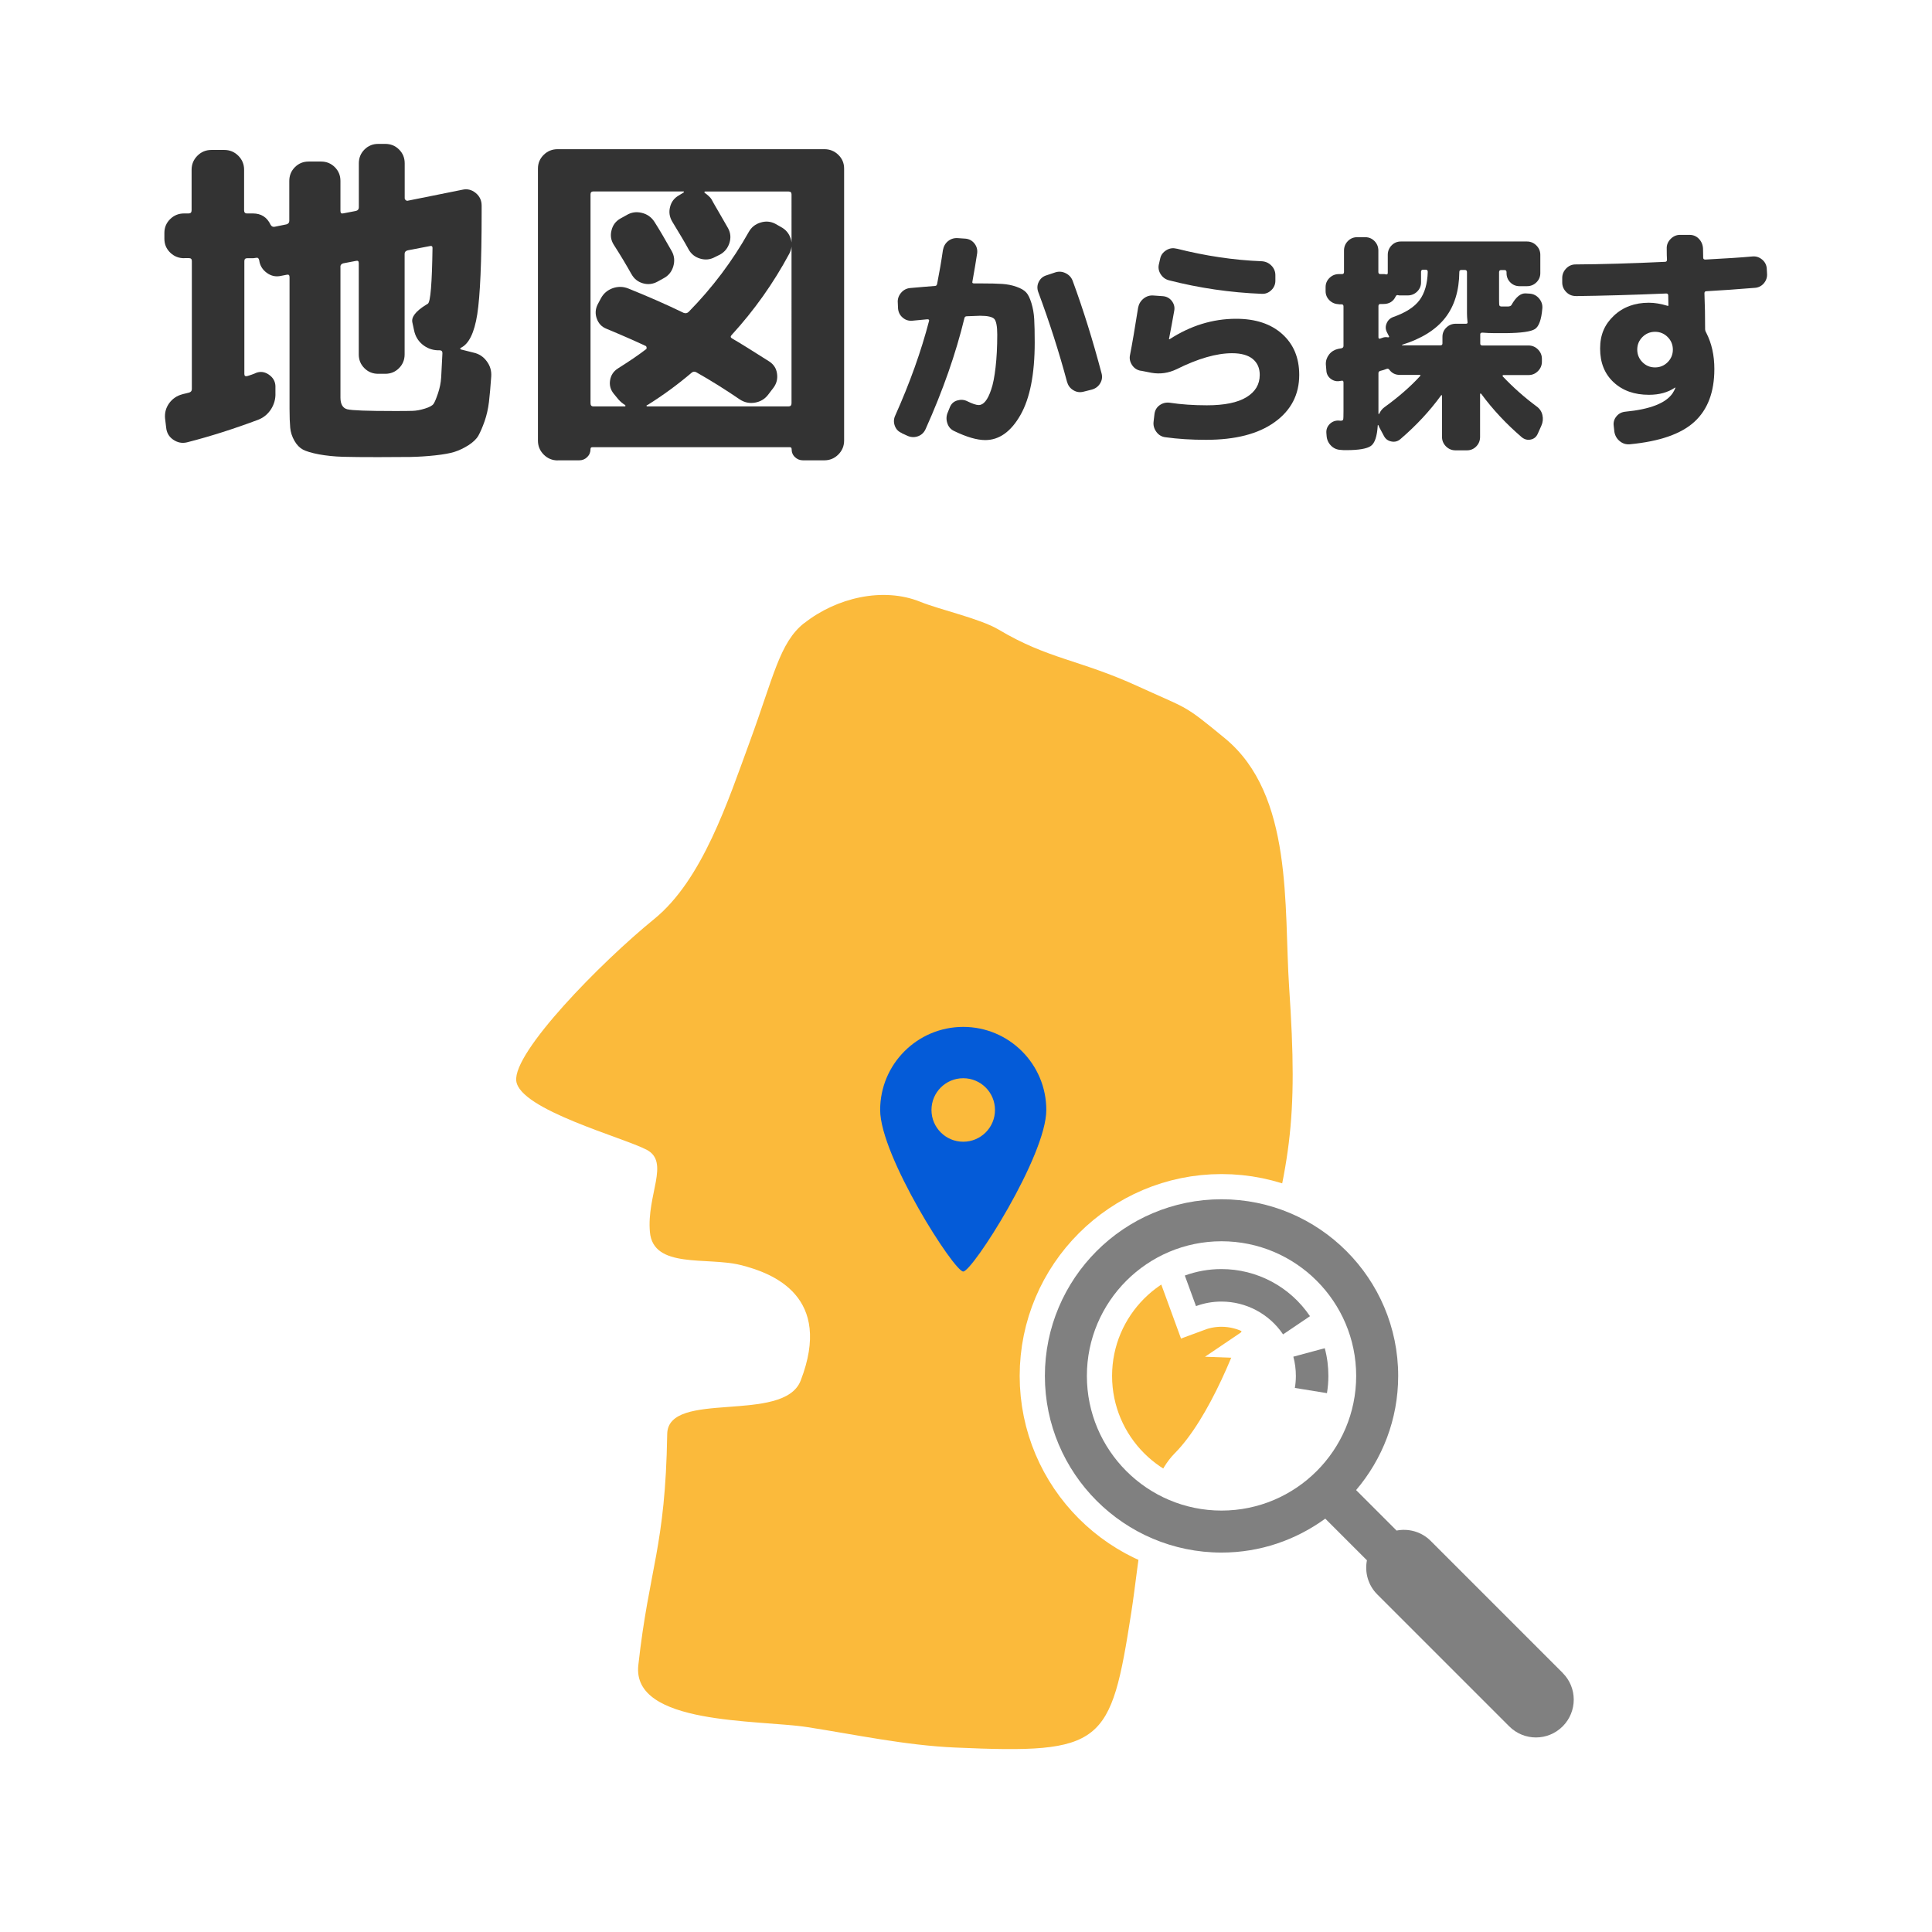 <?xml version="1.0" encoding="UTF-8"?> <svg xmlns="http://www.w3.org/2000/svg" id="_レイヤー_1" viewBox="0 0 230 230"><defs><style>.cls-1{fill:#fbba3b;}.cls-2{fill:#333;}.cls-3{fill:gray;}.cls-4{fill:#045bd8;}.cls-5{fill:#fff;stroke:#fff;stroke-miterlimit:10;stroke-width:6px;}</style></defs><g><path class="cls-2" d="M21.92,30.74c-.64,0-1.2-.22-1.66-.67-.46-.45-.69-.99-.69-1.64v-.71c0-.64,.23-1.19,.69-1.64,.46-.45,1.01-.67,1.66-.67h.55c.22,0,.34-.13,.34-.38v-4.83c0-.64,.23-1.2,.69-1.66,.46-.46,1.01-.69,1.66-.69h1.55c.64,0,1.2,.23,1.66,.69,.46,.46,.69,1.02,.69,1.66v4.83c0,.25,.11,.38,.34,.38h.71c.98,0,1.68,.45,2.1,1.34,.11,.2,.27,.28,.46,.25l1.43-.29c.22-.06,.34-.2,.34-.42v-4.75c0-.64,.22-1.19,.67-1.64s.99-.67,1.64-.67h1.47c.64,0,1.19,.22,1.64,.67,.45,.45,.67,.99,.67,1.64v3.57c0,.25,.11,.35,.34,.29l1.51-.29c.22-.06,.34-.2,.34-.42v-5.25c0-.64,.22-1.19,.67-1.64s.99-.67,1.64-.67h.84c.64,0,1.19,.22,1.64,.67,.45,.45,.67,.99,.67,1.64v4.16c0,.08,.04,.16,.13,.23s.17,.09,.25,.06l6.47-1.3c.59-.14,1.12-.01,1.6,.38,.48,.39,.71,.9,.71,1.51v.88c0,5.82-.18,9.84-.52,12.05-.35,2.21-1,3.54-1.95,3.99-.06,.03-.08,.06-.08,.1s.03,.08,.08,.1l1.51,.38c.64,.14,1.17,.48,1.57,1.03,.41,.55,.58,1.15,.53,1.83-.08,1.2-.18,2.21-.27,3.02-.1,.81-.27,1.57-.52,2.29-.25,.71-.5,1.28-.73,1.7-.24,.42-.64,.8-1.2,1.16-.56,.35-1.11,.61-1.64,.78-.53,.17-1.3,.31-2.31,.42-1.01,.11-2,.17-2.96,.19-.97,.01-2.25,.02-3.84,.02-1.76,0-3.16-.01-4.18-.04-1.02-.03-1.97-.13-2.86-.29-.88-.17-1.52-.36-1.91-.57-.39-.21-.73-.56-1.01-1.05-.28-.49-.45-1.01-.5-1.55s-.08-1.29-.08-2.25v-15.67c0-.25-.11-.35-.34-.29l-.67,.13c-.62,.14-1.18,.02-1.7-.36s-.82-.88-.9-1.49c-.06-.25-.18-.35-.38-.29-.03,0-.08,0-.17,.02-.08,.01-.14,.02-.17,.02h-.71c-.22,0-.34,.11-.34,.34v13.44c0,.22,.11,.31,.34,.25,.11-.03,.29-.08,.53-.17,.24-.08,.41-.15,.52-.21,.53-.2,1.04-.13,1.53,.21,.49,.34,.75,.78,.78,1.34v.84c.03,.7-.15,1.34-.52,1.93-.38,.59-.89,1.01-1.53,1.26-2.91,1.09-5.74,1.99-8.48,2.69-.59,.14-1.13,.03-1.64-.32s-.78-.83-.84-1.45l-.13-1.09c-.06-.67,.11-1.27,.5-1.81,.39-.53,.91-.88,1.55-1.05,.08-.03,.22-.06,.4-.1,.18-.04,.31-.08,.4-.1,.22-.06,.34-.2,.34-.42v-15.25c0-.22-.11-.34-.34-.34h-.55Zm18.61,1.05v15.54c0,.78,.27,1.25,.8,1.39,.53,.14,2.38,.21,5.54,.21,1.06,0,1.81,0,2.25-.02,.43-.01,.92-.1,1.47-.27,.55-.17,.89-.36,1.03-.57,.14-.21,.31-.62,.52-1.24,.21-.62,.34-1.25,.38-1.89s.09-1.61,.15-2.9c0-.22-.11-.34-.34-.34h-.25c-.67-.03-1.27-.26-1.79-.69-.52-.43-.85-.99-.99-1.66l-.21-.97c-.14-.64,.41-1.34,1.64-2.1,.11-.06,.18-.1,.21-.13,.31-.2,.49-2.41,.55-6.64,0-.2-.11-.27-.34-.21l-2.6,.5c-.25,.06-.38,.2-.38,.42v11.97c0,.64-.22,1.19-.67,1.64-.45,.45-.99,.67-1.64,.67h-.84c-.64,0-1.19-.22-1.64-.67-.45-.45-.67-.99-.67-1.64v-10.88c0-.22-.11-.31-.34-.25l-1.51,.29c-.22,.06-.34,.2-.34,.42Z"></path><path class="cls-2" d="M66.39,54.81c-.64,0-1.2-.23-1.66-.69s-.69-1.02-.69-1.66V20.07c0-.64,.23-1.19,.69-1.64,.46-.45,1.01-.67,1.66-.67h31.75c.64,0,1.2,.22,1.66,.67,.46,.45,.69,.99,.69,1.64V52.45c0,.64-.23,1.2-.69,1.66s-1.02,.69-1.66,.69h-2.56c-.36,0-.68-.13-.94-.38-.27-.25-.4-.57-.4-.97,0-.14-.07-.21-.21-.21h-23.52c-.14,0-.21,.07-.21,.21,0,.39-.13,.71-.4,.97s-.58,.38-.94,.38h-2.56Zm3.91-31.67v24.86c0,.25,.11,.38,.34,.38h3.78s.04-.02,.04-.06-.01-.08-.04-.1c-.28-.17-.55-.39-.8-.67l-.55-.67c-.39-.48-.54-1.01-.44-1.62,.1-.6,.41-1.07,.95-1.41,1.46-.92,2.56-1.68,3.32-2.27,.06-.03,.08-.08,.08-.17s-.03-.15-.08-.21c-1.37-.64-2.94-1.33-4.7-2.06-.56-.22-.94-.62-1.15-1.2-.21-.57-.18-1.14,.1-1.7l.38-.71c.31-.59,.78-.99,1.41-1.22,.63-.22,1.25-.21,1.87,.04,2.24,.9,4.44,1.86,6.59,2.9,.22,.08,.42,.04,.59-.13,2.83-2.88,5.21-6.05,7.14-9.49,.31-.56,.77-.94,1.39-1.13,.62-.2,1.2-.15,1.76,.13l.67,.38c.59,.31,.98,.77,1.18,1.39,.2,.62,.14,1.22-.17,1.81-1.88,3.5-4.16,6.72-6.85,9.66-.17,.17-.15,.31,.04,.42,.87,.5,2.34,1.41,4.41,2.73,.53,.34,.85,.81,.94,1.43,.1,.62-.04,1.18-.4,1.68l-.67,.88c-.39,.5-.91,.81-1.55,.92-.64,.11-1.25-.01-1.81-.38-1.68-1.15-3.4-2.23-5.17-3.23-.2-.11-.38-.1-.55,.04-1.68,1.43-3.42,2.7-5.21,3.82-.03,.03-.07,.04-.13,.04-.03,.03-.04,.06-.04,.1s.03,.06,.08,.06h16.84c.22,0,.34-.13,.34-.38V23.14c0-.22-.11-.34-.34-.34h-9.95c-.06,0-.08,.02-.08,.06s.01,.08,.04,.1c.39,.28,.66,.53,.8,.76,.08,.17,.37,.67,.86,1.51,.49,.84,.86,1.48,1.11,1.93,.31,.56,.36,1.15,.17,1.76-.2,.62-.57,1.08-1.13,1.39l-.59,.29c-.56,.31-1.15,.37-1.76,.19-.62-.18-1.08-.55-1.39-1.11-.39-.73-1.04-1.82-1.93-3.28-.34-.56-.43-1.15-.27-1.76,.15-.62,.51-1.08,1.07-1.39l.55-.34s.04-.06,.04-.08-.03-.04-.08-.04h-10.71c-.22,0-.34,.11-.34,.34Zm4.87,9.49c-.59-1.06-1.29-2.23-2.1-3.49-.34-.53-.43-1.11-.27-1.72,.15-.62,.5-1.08,1.03-1.39l.76-.42c.56-.34,1.16-.43,1.81-.27,.64,.15,1.15,.51,1.51,1.07,.59,.92,1.27,2.09,2.06,3.49,.31,.56,.37,1.15,.19,1.79-.18,.63-.55,1.1-1.11,1.41l-.76,.42c-.56,.31-1.14,.38-1.74,.21-.6-.17-1.06-.53-1.37-1.09Z"></path><path class="cls-2" d="M107.37,51.56c-.42-.17-.7-.46-.85-.88-.15-.42-.13-.82,.06-1.22,1.74-3.89,3.08-7.64,4.02-11.25,.04-.13-.03-.2-.2-.2-.57,.06-1.16,.11-1.79,.17-.43,.04-.82-.08-1.15-.37-.33-.28-.51-.64-.55-1.08l-.03-.68c-.04-.43,.09-.83,.38-1.18,.29-.35,.66-.54,1.09-.58,.4-.04,.94-.08,1.61-.14,.68-.06,1.13-.09,1.36-.11,.13,0,.22-.09,.25-.28,.26-1.32,.49-2.64,.68-3.97,.08-.45,.28-.82,.62-1.09,.34-.27,.74-.39,1.19-.35l.88,.06c.43,.04,.79,.23,1.06,.57,.27,.34,.38,.73,.33,1.16-.13,.87-.32,2-.57,3.4-.04,.13,.03,.2,.2,.2h.85c1.06,0,1.89,.02,2.49,.06,.6,.04,1.18,.15,1.71,.34,.54,.19,.93,.42,1.16,.68,.24,.26,.44,.69,.62,1.27,.18,.59,.29,1.22,.33,1.9,.04,.68,.06,1.61,.06,2.78,0,3.78-.57,6.66-1.7,8.64-1.13,1.98-2.53,2.98-4.19,2.98-.98,0-2.22-.36-3.71-1.08-.4-.19-.67-.5-.81-.95-.14-.44-.12-.87,.07-1.29l.25-.62c.17-.4,.46-.66,.88-.78,.42-.12,.81-.09,1.19,.1,.6,.3,1.06,.45,1.36,.45,.28,0,.55-.15,.79-.45,.25-.3,.48-.77,.69-1.4,.22-.63,.39-1.51,.52-2.64,.13-1.12,.2-2.42,.2-3.9,0-.98-.12-1.6-.35-1.86-.24-.25-.8-.38-1.69-.38-.11,0-.64,.02-1.59,.06-.15,0-.25,.08-.28,.23-1.02,4.21-2.56,8.61-4.62,13.2-.19,.42-.49,.7-.89,.85-.41,.15-.82,.14-1.23-.03l-.74-.34Zm19.66-6.09c-.93-3.48-2.07-7.05-3.43-10.71-.15-.42-.13-.82,.06-1.2,.19-.39,.49-.65,.91-.78l1.02-.34c.43-.15,.86-.12,1.27,.08,.42,.21,.7,.52,.85,.94,1.25,3.4,2.39,7.06,3.43,10.99,.11,.42,.06,.81-.17,1.19-.23,.38-.56,.62-.99,.74l-.99,.25c-.42,.11-.82,.06-1.2-.17-.39-.23-.64-.56-.75-.99Z"></path><path class="cls-2" d="M135.8,44.14c-.43-.08-.78-.3-1.03-.68-.25-.38-.34-.78-.24-1.22,.25-1.27,.57-3.14,.96-5.61,.08-.43,.29-.79,.64-1.08,.35-.28,.75-.41,1.2-.37l1.13,.08c.43,.04,.78,.23,1.05,.58,.26,.35,.36,.73,.28,1.15-.21,1.21-.42,2.32-.62,3.34v.06h.06c2.49-1.62,5.14-2.44,7.93-2.44,2.3,0,4.13,.6,5.48,1.81,1.35,1.21,2.03,2.83,2.03,4.87,0,2.34-.97,4.22-2.92,5.62-1.95,1.41-4.67,2.11-8.19,2.11-1.72,0-3.33-.1-4.84-.31-.44-.06-.79-.27-1.06-.64-.27-.37-.38-.77-.33-1.2l.11-.94c.06-.43,.26-.78,.61-1.03,.35-.25,.74-.35,1.18-.3,1.38,.21,2.86,.31,4.45,.31,2.08,0,3.65-.32,4.7-.96,1.06-.64,1.59-1.53,1.59-2.66,0-.81-.28-1.44-.84-1.9-.56-.45-1.37-.68-2.45-.68-1.85,0-4.05,.63-6.6,1.9-.98,.47-1.98,.61-3,.43l-1.27-.25Zm4.28-14.54c3.44,.87,6.81,1.37,10.11,1.5,.45,.02,.84,.19,1.16,.51,.32,.32,.48,.71,.48,1.16v.65c0,.43-.16,.81-.48,1.12-.32,.31-.7,.46-1.13,.44-3.78-.15-7.46-.69-11.05-1.61-.43-.11-.77-.36-1.01-.75-.24-.39-.3-.8-.18-1.23l.14-.62c.09-.42,.34-.74,.72-.98,.39-.24,.8-.3,1.23-.18Z"></path><path class="cls-2" d="M159.4,36.21c-.43,0-.81-.15-1.12-.45-.31-.3-.47-.67-.47-1.1v-.48c0-.43,.16-.8,.47-1.1,.31-.3,.68-.45,1.12-.45h.37c.15,0,.23-.08,.23-.25v-2.55c0-.43,.15-.81,.45-1.12,.3-.31,.67-.47,1.1-.47h.99c.43,0,.8,.16,1.1,.47,.3,.31,.45,.69,.45,1.12v2.55c0,.17,.08,.25,.25,.25h.34c.13,0,.23,0,.28,.03,.17,.04,.25-.02,.25-.17v-2.15c0-.43,.15-.81,.45-1.12,.3-.31,.67-.47,1.1-.47h15.02c.43,0,.81,.16,1.12,.47,.31,.31,.47,.68,.47,1.12v2.18c0,.43-.16,.8-.47,1.1s-.68,.45-1.12,.45h-.88c-.43,0-.8-.15-1.1-.45s-.45-.67-.45-1.1v-.11c0-.17-.08-.26-.23-.26h-.43c-.15,0-.23,.09-.23,.26v3.2c0,.42,.01,.67,.04,.75s.12,.13,.27,.13h.71c.23,0,.38-.06,.45-.17,.55-.98,1.12-1.44,1.73-1.39l.48,.03c.43,.04,.8,.23,1.09,.58,.29,.35,.42,.74,.38,1.18-.11,1.34-.41,2.16-.89,2.46-.48,.3-1.61,.46-3.39,.48h-1.44c-.42,0-.89-.02-1.42-.06-.17,0-.25,.07-.25,.2v1.1c0,.15,.08,.23,.25,.23h5.5c.43,0,.81,.16,1.12,.47,.31,.31,.47,.69,.47,1.12v.34c0,.43-.16,.81-.47,1.12s-.68,.47-1.12,.47h-3s-.07,.02-.09,.07c-.02,.05,0,.08,.03,.1,1.23,1.3,2.56,2.48,3.99,3.54,.38,.27,.62,.61,.72,1.05,.1,.44,.06,.86-.13,1.28l-.43,.96c-.17,.38-.45,.6-.84,.68-.39,.08-.74-.02-1.06-.28-1.85-1.59-3.46-3.31-4.82-5.16-.04-.04-.07-.05-.1-.04-.03,0-.04,.03-.04,.07v5.1c0,.43-.15,.81-.45,1.12-.3,.31-.67,.47-1.1,.47h-1.39c-.43,0-.81-.16-1.12-.47-.31-.31-.47-.69-.47-1.12v-4.9s-.01-.07-.04-.08c-.03-.02-.05,0-.07,.03-1.34,1.85-2.96,3.59-4.85,5.21-.3,.26-.66,.36-1.06,.28-.41-.08-.7-.29-.89-.65l-.59-1.1s0-.05-.03-.1c-.02-.05-.04-.08-.06-.1-.04-.04-.06-.03-.06,.03-.08,1.3-.35,2.12-.82,2.45-.47,.33-1.44,.5-2.92,.5-.25,0-.47,0-.68-.03-.45-.02-.84-.19-1.15-.51-.31-.32-.49-.71-.52-1.16l-.03-.37c-.02-.42,.12-.76,.41-1.05,.29-.28,.65-.42,1.06-.4,.04,0,.08,0,.13,.01,.05,0,.08,.01,.1,.01,.17,0,.27-.05,.3-.14,.03-.09,.04-.42,.04-.99v-3.43c0-.17-.08-.24-.23-.2-.02,0-.04,0-.07,.01-.03,0-.05,.01-.07,.01-.42,.09-.79,.01-1.13-.24-.34-.25-.52-.59-.54-1.01l-.06-.71c-.02-.43,.11-.83,.38-1.18s.63-.57,1.06-.67l.43-.08c.15-.04,.23-.13,.23-.28v-4.7c0-.17-.08-.25-.23-.25h-.37Zm4.7,.25v3.68c0,.15,.07,.21,.2,.17,.04-.02,.09-.04,.17-.06,.08-.02,.13-.04,.17-.06,.17-.06,.37-.07,.6-.03,.13,0,.17-.05,.11-.14l-.23-.45c-.19-.36-.2-.72-.04-1.09,.16-.37,.43-.62,.81-.75,1.45-.51,2.49-1.18,3.1-2s.94-1.94,.98-3.36c0-.17-.08-.26-.23-.26h-.34c-.15,0-.23,.09-.23,.26v1.25c0,.43-.16,.8-.47,1.1-.31,.3-.69,.45-1.12,.45h-.79c-.17,0-.29,0-.37-.03-.11-.04-.21,.02-.28,.17-.28,.59-.77,.88-1.45,.88h-.34c-.17,0-.25,.08-.25,.25Zm0,7.96v4.82s0,.03,.03,.04c.02,0,.04,0,.06-.01,.15-.34,.36-.6,.62-.79,1.7-1.23,3.12-2.47,4.25-3.71,.09-.09,.06-.14-.11-.14h-2.32c-.51,0-.92-.2-1.22-.6-.09-.13-.21-.17-.34-.11h-.03s-.04,.03-.06,.03c-.04,.02-.13,.05-.28,.1-.15,.05-.27,.08-.37,.1-.15,.04-.23,.13-.23,.28Zm9.63-12.07c-.02,2.27-.59,4.1-1.7,5.51-1.11,1.41-2.82,2.47-5.13,3.19,.02,.02,.03,.04,.03,.06h4.56c.15,0,.23-.08,.23-.23v-.79c0-.43,.16-.8,.47-1.1,.31-.3,.68-.45,1.12-.45h1.22c.15,0,.21-.08,.17-.25-.04-.38-.06-.71-.06-.99v-4.9c0-.17-.08-.26-.23-.26h-.45c-.15,0-.23,.08-.23,.23Z"></path><path class="cls-2" d="M187.57,35.24c-.43,0-.81-.16-1.12-.48-.31-.32-.47-.7-.47-1.13v-.54c0-.43,.16-.81,.47-1.13,.31-.32,.68-.48,1.12-.48,3.12-.02,6.67-.12,10.65-.31,.15,0,.23-.08,.23-.26-.02-.28-.03-.72-.03-1.3-.02-.43,.13-.82,.45-1.15,.32-.33,.7-.5,1.13-.5h1.13c.45,0,.83,.16,1.13,.48,.3,.32,.46,.71,.48,1.16,0,.11,0,.29,.01,.52,0,.24,.01,.42,.01,.55,0,.15,.08,.23,.26,.23,2.46-.13,4.33-.25,5.61-.37,.43-.04,.82,.09,1.16,.38,.34,.29,.52,.66,.54,1.09l.03,.54c.04,.45-.09,.85-.38,1.19-.29,.34-.67,.52-1.12,.54-2.04,.17-3.95,.3-5.72,.4-.15,0-.23,.08-.23,.25,.06,1.42,.08,2.83,.08,4.25,0,.15,.05,.3,.14,.45,.64,1.25,.96,2.68,.96,4.31,0,2.74-.79,4.83-2.37,6.28-1.58,1.45-4.14,2.34-7.69,2.68-.45,.04-.85-.08-1.2-.37-.35-.28-.56-.65-.64-1.1l-.08-.71c-.06-.43,.05-.82,.33-1.15,.27-.33,.63-.51,1.06-.55,2.93-.28,4.8-1.01,5.61-2.18,.15-.23,.26-.44,.34-.65v-.03h-.06c-.83,.57-1.86,.85-3.09,.85-1.74,0-3.14-.5-4.21-1.5-1.07-1-1.6-2.33-1.6-4s.55-2.89,1.64-3.92c1.1-1.03,2.48-1.54,4.16-1.54,.68,0,1.43,.12,2.24,.37h.06s.03,0,.03-.03c0-.15,0-.36-.01-.62,0-.26-.01-.45-.01-.57,0-.17-.08-.25-.23-.25-4,.17-7.61,.27-10.82,.31Zm7.96,7.88c.42,.42,.92,.62,1.5,.62s1.09-.21,1.5-.62,.62-.92,.62-1.5-.21-1.09-.62-1.5-.92-.62-1.5-.62-1.09,.21-1.5,.62c-.42,.42-.62,.92-.62,1.5s.21,1.09,.62,1.5Z"></path></g><path class="cls-1" d="M95.74,74.19c3.82-3.03,9.39-4.35,13.84-2.54,2.32,.94,7.12,2,9.3,3.3,5.96,3.55,9.63,3.56,16.63,6.77,6.07,2.78,5.28,2.03,10.31,6.17,8.19,6.73,7.01,20.11,7.65,29.66,1.08,16.01,.23,21.13-4.29,36.74-1.67,5.76-5.29,14.65-9.33,18.72-3.79,3.82-4.15,12.39-5.17,18.93-2.46,15.81-3.29,16.89-20.98,16.1-5.91-.26-11.75-1.52-17.59-2.43-5.82-.9-20.91-.22-20.12-7.37,1.29-11.63,3.22-13.99,3.44-27.52,.08-5.32,13.88-1.16,15.89-6.37,3.85-9.97-3.21-12.78-7.19-13.76-3.98-.98-10.37,.49-10.76-3.92-.4-4.41,2.41-8.32-.38-9.79s-15.13-4.77-15.53-8.2c-.4-3.43,10.06-14.1,16.43-19.28,5.75-4.68,8.78-14.06,11.36-21.08,2.86-7.78,3.55-11.82,6.48-14.14Z"></path><g><g><path class="cls-5" d="M157.97,165.85l-3.82-.62c.08-.47,.12-.95,.12-1.43,0-.78-.1-1.55-.3-2.29l3.74-1.01c.29,1.07,.43,2.18,.43,3.3,0,.69-.06,1.38-.17,2.06Z"></path><path class="cls-5" d="M152.75,158.86c-1.65-2.45-4.4-3.91-7.34-3.91-1.04,0-2.06,.18-3.03,.54l-1.33-3.64c1.4-.51,2.86-.77,4.36-.77,4.23,0,8.17,2.1,10.54,5.61l-3.21,2.17Z"></path><path class="cls-5" d="M186.03,199.15l-15.71-15.71c-1.1-1.1-2.64-1.51-4.06-1.23l-4.82-4.82c3.12-3.67,5.01-8.41,5.01-13.59,0-11.6-9.43-21.03-21.03-21.03s-21.03,9.43-21.03,21.03,9.43,21.03,21.03,21.03c4.62,0,8.87-1.51,12.35-4.04l4.96,4.96c-.28,1.42,.13,2.96,1.23,4.06l15.71,15.71c.88,.88,2.03,1.32,3.18,1.32s2.3-.44,3.18-1.32c1.76-1.76,1.76-4.61,0-6.36Zm-56.64-35.35c0-8.84,7.19-16.03,16.03-16.03s16.03,7.19,16.03,16.03-7.19,16.03-16.03,16.03-16.03-7.19-16.03-16.03Z"></path></g><g><path class="cls-3" d="M157.97,165.85l-3.82-.62c.08-.47,.12-.95,.12-1.43,0-.78-.1-1.55-.3-2.29l3.74-1.01c.29,1.07,.43,2.18,.43,3.3,0,.69-.06,1.38-.17,2.06Z"></path><path class="cls-3" d="M152.75,158.86c-1.65-2.45-4.4-3.91-7.34-3.91-1.04,0-2.06,.18-3.03,.54l-1.33-3.64c1.4-.51,2.86-.77,4.36-.77,4.23,0,8.17,2.1,10.54,5.61l-3.21,2.17Z"></path><path class="cls-3" d="M186.03,199.15l-15.71-15.71c-1.1-1.1-2.64-1.51-4.06-1.23l-4.82-4.82c3.12-3.67,5.01-8.41,5.01-13.59,0-11.6-9.43-21.03-21.03-21.03s-21.03,9.43-21.03,21.03,9.43,21.03,21.03,21.03c4.62,0,8.87-1.51,12.35-4.04l4.96,4.96c-.28,1.42,.13,2.96,1.23,4.06l15.71,15.71c.88,.88,2.03,1.32,3.18,1.32s2.3-.44,3.18-1.32c1.76-1.76,1.76-4.61,0-6.36Zm-56.64-35.35c0-8.84,7.19-16.03,16.03-16.03s16.03,7.19,16.03,16.03-7.19,16.03-16.03,16.03-16.03-7.19-16.03-16.03Z"></path></g></g><path class="cls-4" d="M114.67,122.25c-5.46,0-9.89,4.43-9.89,9.89s8.8,19.23,9.89,19.23,9.89-13.77,9.89-19.23-4.43-9.89-9.89-9.89Zm0,13.67c-2.09,0-3.78-1.69-3.78-3.78s1.69-3.78,3.78-3.78,3.78,1.69,3.78,3.78-1.69,3.78-3.78,3.78Z"></path></svg> 